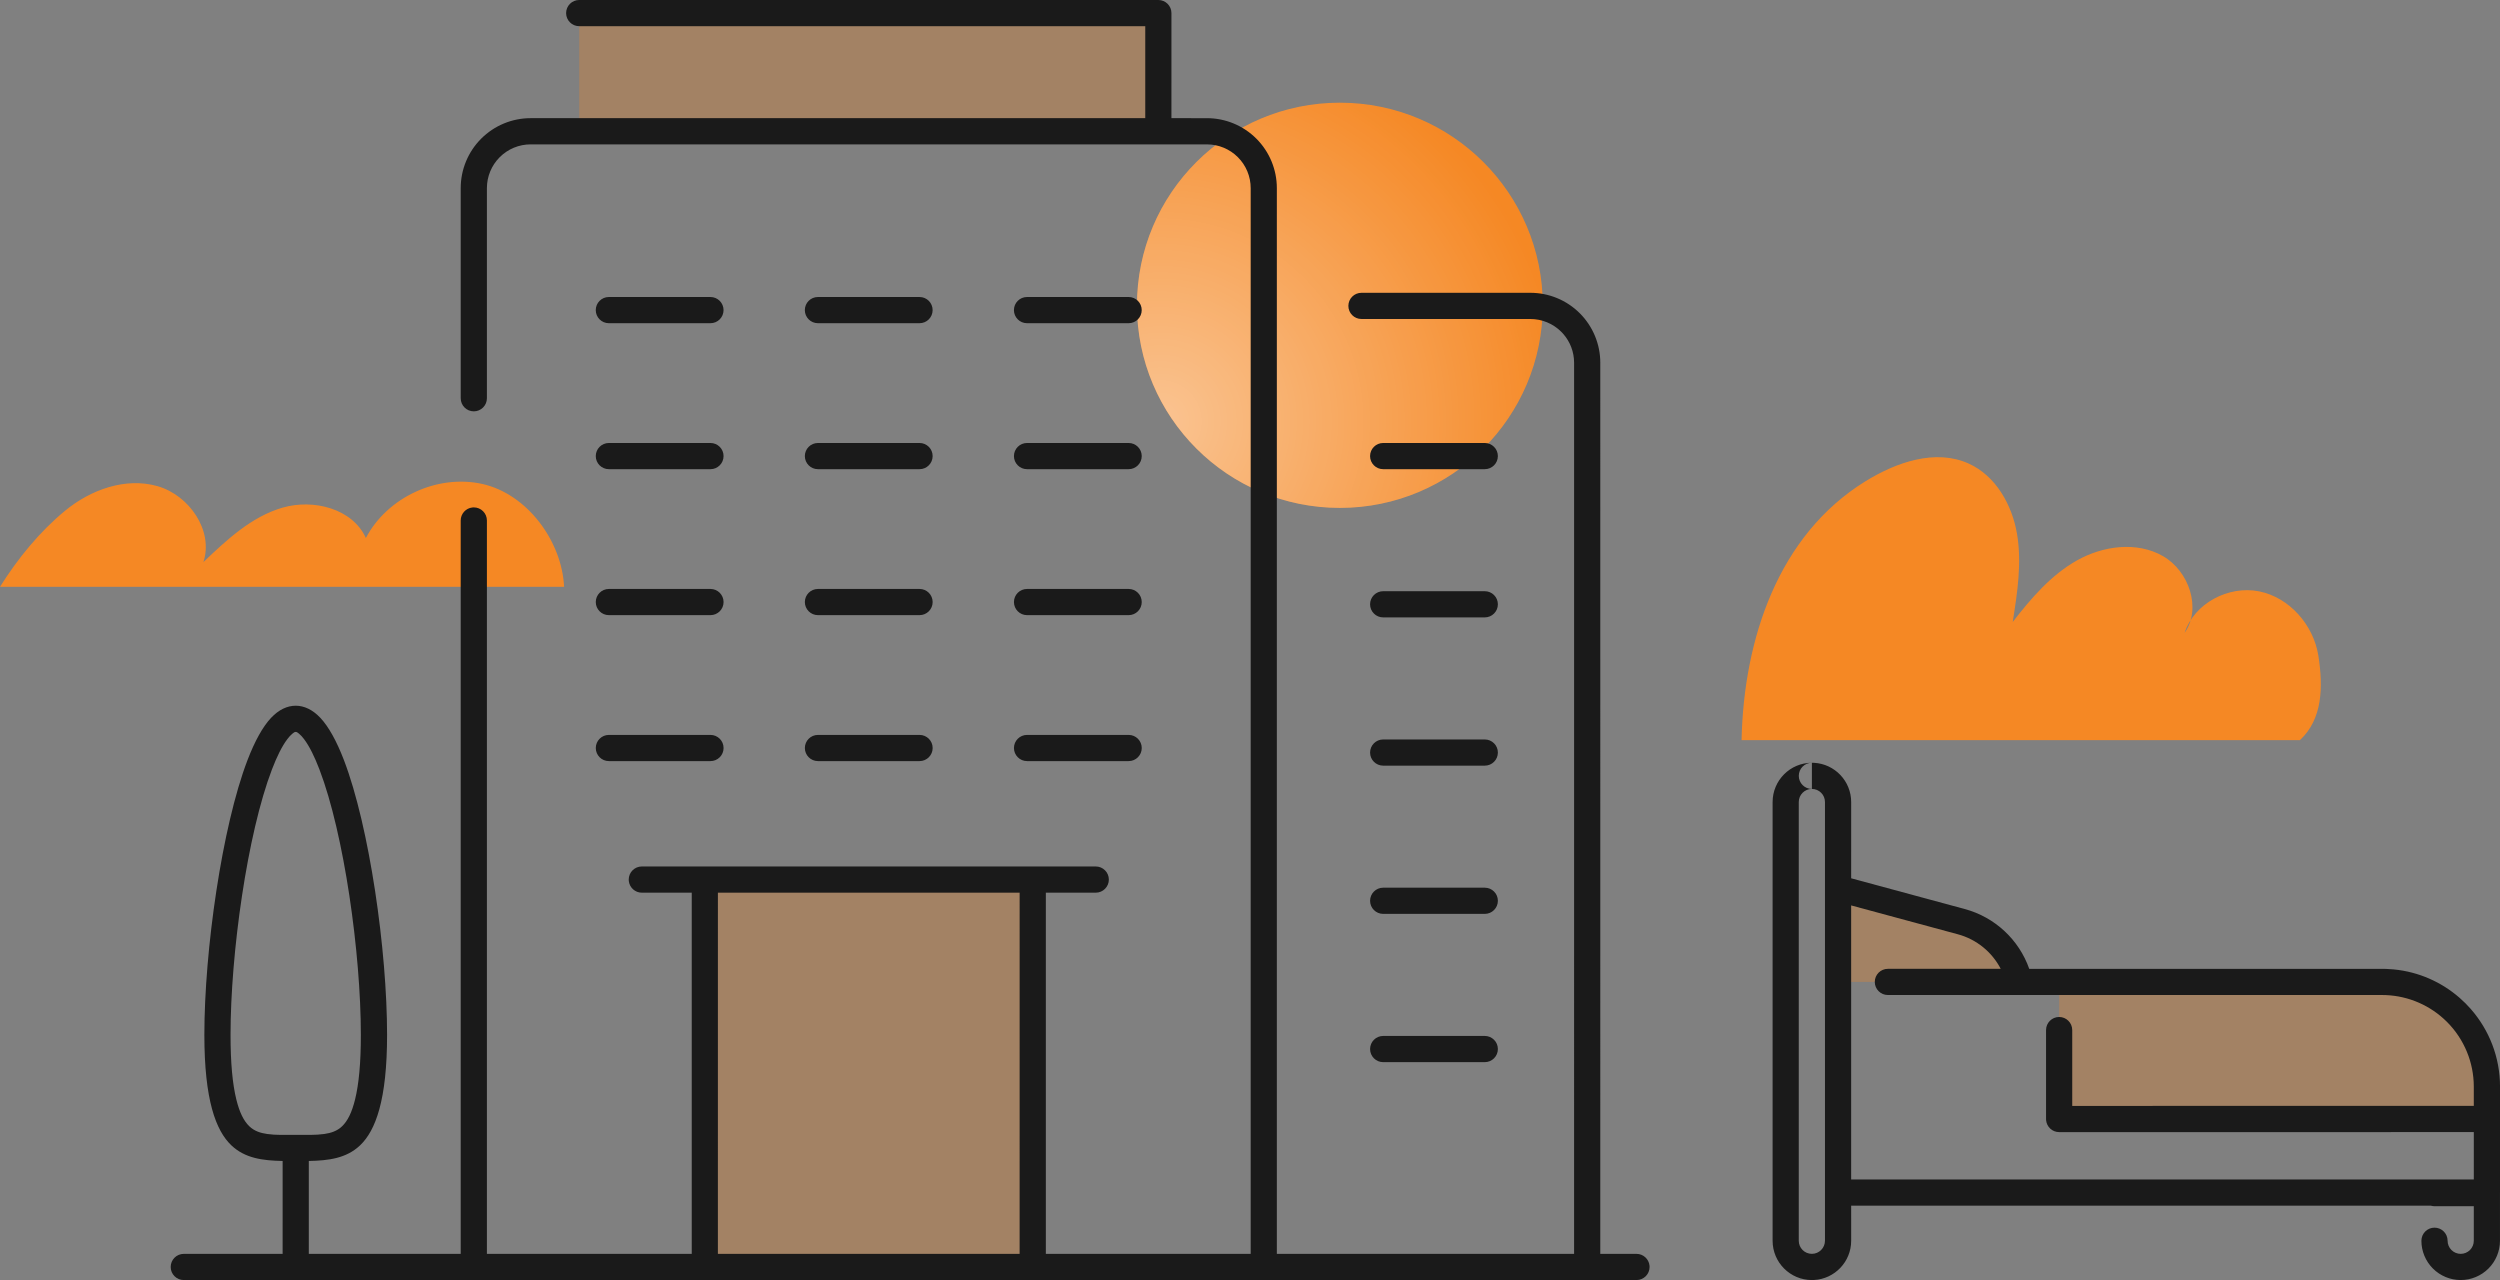 <svg height="110" viewBox="0 0 214.835 110" width="214.835" xmlns="http://www.w3.org/2000/svg" xmlns:xlink="http://www.w3.org/1999/xlink"><rect x="0" y="0" width="214.835" height="110" fill="#808080" stroke="none"/><defs><radialGradient id="a" cx="50%" cy="50%" gradientTransform="matrix(0 1 -.275 0 .637 0)" r="63.559%"><stop offset="0" stop-color="#fff"/><stop offset="1" stop-color="#fff" stop-opacity="0"/></radialGradient><path id="b" d="m197.643 63.6h-47.984c.192-8.749 3.18-17.619 10.628-22.231 2.663-1.649 6.034-2.822 8.889-1.533 2.319 1.048 3.726 3.529 4.153 6.035.427 2.505.029 5.069-.369 7.579 1.577-2.032 3.292-4.042 5.538-5.3 2.245-1.258 5.141-1.639 7.375-.361 2.234 1.278 3.338 4.493 1.858 6.597.822-2.54 3.777-4.094 6.398-3.569 2.621.525 4.686 2.899 5.098 5.536.413 2.637.379 5.433-1.583 7.246m-149.17-13.172h-48.473c1.509-2.41 3.397-4.73 5.593-6.539 2.196-1.808 5.193-2.891 7.93-2.113 2.738.778 4.845 3.83 3.955 6.529 2.008-1.916 4.124-3.897 6.789-4.676s6.033.078 7.172 2.607c1.828-3.495 6.134-5.5 9.99-4.65 3.856.849 6.858 4.903 7.044 8.842m49.229-24.191c0-9.616 7.807-17.411 17.437-17.411 9.63 0 17.437 7.795 17.437 17.411s-7.807 17.411-17.437 17.411c-9.63 0-17.437-7.795-17.437-17.411"/></defs><g fill="none" fill-rule="evenodd" transform="translate(0 0)"><path d="m49.773 11.281h49.769v-10.156h-49.769z" fill="#f58824" opacity=".3"/><use fill="#f58824" xlink:href="#b"/><use fill="url(#a)" fill-opacity=".5" xlink:href="#b"/><g transform="translate(14.667)"><path d="m45.901 108.875h28.18v-33.289h-28.18z" fill="#f58824" opacity=".3"/><path d="m84.874 0c.622 0 1.126.504 1.126 1.126l-.001 9.028 3.049.001c1.594 0 3.123.633 4.25 1.761 1.127 1.127 1.76 2.656 1.76 4.25l-0 91.583h25.543l.001-76.578c0-.92-.337-1.806-.944-2.491l-.157-.167c-.705-.705-1.661-1.101-2.658-1.101h-14.514c-.621 0-1.125-.504-1.125-1.125 0-.621.504-1.126 1.125-1.126h14.514c1.594 0 3.123.633 4.25 1.76 1.127 1.127 1.76 2.656 1.76 4.25l-.001 76.578 3.111 0c.58 0 1.058.44 1.119 1.003l.007.123c0 .621-.504 1.125-1.125 1.125l-4.201-.001-.035.002c-.012 0-.024-0-.035-.001l-27.742-.001-.017.001-67.904-0-15.265-.001-.02.002-.021-0-9.598-.001c-.621 0-1.125-.504-1.125-1.125 0-.621.504-1.126 1.125-1.126l8.494-0.0.001-7.982c-1.712-.034-3.232-.229-4.405-1.343-1.337-1.27-2.321-3.901-2.321-9.489 0-7.248 1.513-17.89 3.71-23.623.62-1.619 1.312-2.869 2.018-3.62.676-.719 1.407-1.047 2.122-1.047.715 0 1.446.328 2.122 1.047.706.751 1.398 2.001 2.019 3.62 2.197 5.734 3.71 16.375 3.71 23.623 0 5.589-.984 8.219-2.321 9.489-1.173 1.114-2.692 1.309-4.405 1.343l-0 7.982h13.053l0-63.021c0-.58.439-1.058 1.003-1.119l.123-.007c.621 0 1.126.504 1.126 1.126v63.021l17.602-0v-31.038l-4.289 0c-.58 0-1.058-.44-1.119-1.003l-.007-.123c0-.621.505-1.126 1.126-1.126h39.009c.621 0 1.125.504 1.125 1.126 0 .621-.504 1.126-1.125 1.126l-4.29-0v31.038l17.603 0v-91.583c0-.997-.396-1.953-1.101-2.658-.705-.705-1.661-1.101-2.658-1.101l-4.139-.001-.035.002c-.012 0-.024-0-.035-.001l-53.907-.001c-.997 0-1.954.396-2.659 1.101-.705.705-1.101 1.661-1.101 2.658v18.059c0 .621-.505 1.125-1.126 1.125-.621 0-1.125-.504-1.125-1.125v-18.059c0-1.594.633-3.123 1.76-4.25 1.127-1.127 2.656-1.761 4.25-1.761l52.816-.001 0-7.903h-48.643c-.621 0-1.126-.504-1.126-1.125 0-.621.504-1.126 1.126-1.126zm-11.92 76.711h-25.929l-.001 31.037h25.929zm-62.21-13.816c-.099 0-.183.071-.279.148-.15.12-.294.281-.439.472-.467.617-.903 1.512-1.321 2.601-2.121 5.537-3.561 15.818-3.561 22.818 0 2.426.172 4.22.496 5.543.274 1.114.636 1.851 1.124 2.315.431.41.953.574 1.523.656.755.109 1.585.075 2.457.075.871 0 1.701.033 2.456-.075.57-.082 1.092-.247 1.523-.656.489-.464.85-1.2 1.124-2.315.325-1.323.496-3.117.496-5.543 0-7-1.44-17.281-3.561-22.818-.418-1.09-.854-1.984-1.321-2.601-.145-.192-.289-.352-.439-.472-.096-.077-.179-.148-.279-.148zm102.182 26.128c.621 0 1.126.504 1.126 1.126 0 .621-.504 1.126-1.126 1.126h-8.731c-.621 0-1.125-.505-1.125-1.126 0-.621.504-1.126 1.125-1.126zm0-12.74c.621 0 1.126.504 1.126 1.126 0 .621-.504 1.125-1.126 1.125h-8.731c-.621 0-1.125-.504-1.125-1.125 0-.621.504-1.126 1.125-1.126zm0-12.738c.621 0 1.126.504 1.126 1.126 0 .621-.504 1.125-1.126 1.125h-8.731c-.621 0-1.125-.504-1.125-1.125 0-.621.504-1.126 1.125-1.126zm-30.603-.391c.621 0 1.125.504 1.125 1.126 0 .621-.504 1.125-1.125 1.125h-8.731c-.621 0-1.126-.504-1.126-1.125 0-.621.504-1.126 1.126-1.126zm-17.968 0c.621 0 1.125.504 1.125 1.126 0 .621-.504 1.125-1.125 1.125h-8.731c-.621 0-1.126-.504-1.126-1.125 0-.621.504-1.126 1.126-1.126zm-17.968 0c.621 0 1.126.504 1.126 1.126 0 .621-.504 1.125-1.126 1.125h-8.731c-.621 0-1.125-.504-1.125-1.125 0-.621.504-1.126 1.125-1.126zm66.538-12.349c.621 0 1.126.504 1.126 1.126 0 .621-.504 1.125-1.126 1.125h-8.731c-.621 0-1.125-.504-1.125-1.125 0-.621.504-1.126 1.125-1.126zm-30.603-.194c.621 0 1.125.504 1.125 1.126 0 .621-.504 1.125-1.125 1.125h-8.731c-.621 0-1.126-.504-1.126-1.125 0-.621.504-1.126 1.126-1.126zm-17.968 0c.621 0 1.125.504 1.125 1.126 0 .621-.504 1.125-1.125 1.125h-8.731c-.621 0-1.126-.504-1.126-1.125 0-.621.504-1.126 1.126-1.126zm-17.968 0c.621 0 1.126.504 1.126 1.126 0 .621-.504 1.125-1.126 1.125h-8.731c-.621 0-1.125-.504-1.125-1.125 0-.621.504-1.126 1.125-1.126zm66.538-12.543c.621 0 1.126.504 1.126 1.126 0 .621-.504 1.125-1.126 1.125h-8.731c-.621 0-1.125-.504-1.125-1.125 0-.621.504-1.126 1.125-1.126zm-30.603 0c.621 0 1.125.504 1.125 1.126 0 .621-.504 1.125-1.125 1.125h-8.731c-.621 0-1.126-.504-1.126-1.125 0-.621.504-1.126 1.126-1.126zm-17.968 0c.621 0 1.125.504 1.125 1.126 0 .621-.504 1.125-1.125 1.125h-8.731c-.621 0-1.126-.504-1.126-1.125 0-.621.504-1.126 1.126-1.126zm-17.968 0c.621 0 1.126.504 1.126 1.126 0 .621-.504 1.125-1.126 1.125h-8.731c-.621 0-1.125-.504-1.125-1.125 0-.621.504-1.126 1.125-1.126zm35.935-12.545c.621 0 1.125.504 1.125 1.126 0 .621-.504 1.126-1.125 1.126h-8.731c-.621 0-1.126-.505-1.126-1.126 0-.621.504-1.126 1.126-1.126zm-17.968 0c.621 0 1.125.504 1.125 1.126 0 .621-.504 1.126-1.125 1.126h-8.731c-.621 0-1.126-.505-1.126-1.126 0-.621.504-1.126 1.126-1.126zm-17.968 0c.621 0 1.126.504 1.126 1.126 0 .621-.504 1.126-1.126 1.126h-8.731c-.621 0-1.125-.505-1.125-1.126 0-.621.504-1.126 1.125-1.126z" fill="#1a1a1a"/><path d="m158.869 84.381c-.582-2.514-2.5-4.504-4.991-5.179-4.333-1.173-10.594-2.868-10.594-2.868v8.047h15.585zm40.173 9.004c0-4.972-4.031-9.003-9.003-9.003h-27.756v11.78h36.76z" fill="#f58824" opacity=".3"/><path d="m200.168 102.482-.003.031.001.015v4.095c0 .896-.356 1.754-.989 2.387-.633.633-1.492.989-2.387.989-.895 0-1.754-.356-2.387-.989-.633-.633-.989-1.492-.989-2.387 0-.621.504-1.126 1.126-1.126.621 0 1.125.504 1.125 1.126 0 .298.119.585.33.796.211.211.497.33.796.33.298 0 .585-.119.796-.329.211-.211.33-.497.33-.796v-2.97h-3.376c-.109 0-.214-.015-.313-.044l-49.817-.002.001 3.016c0 1.802-1.412 3.275-3.191 3.371l-.185.005c-1.865 0-3.376-1.512-3.376-3.376v-37.701c0-1.865 1.512-3.376 3.376-3.376-.622 0-1.126.504-1.126 1.126 0 .622.504 1.125 1.126 1.125v-2.251l.185.005c1.779.096 3.191 1.569 3.191 3.371l-.001 6.552c1.116.302 3.219.872 5.454 1.476l.55.149.828.224c1.012.274 2.015.545 2.931.793 2.597.703 4.658 2.638 5.54 5.14l2.555-0.0.018-0h27.757c.109 0 .218.002.327.005l-.328-.005c.117 0 .234.002.351.006.214.007.426.021.636.041.007.002.014.003.021.003 2.139.21 4.082 1.087 5.619 2.419.025.023.05.045.075.067.315.277.612.574.889.888.017.021.035.041.052.061 1.547 1.778 2.484 4.101 2.484 6.643zm-59.134-34.686c-.622 0-1.125.504-1.126 1.126v37.701c0.0.622.504 1.125 1.126 1.125s1.125-.504 1.126-1.125v-37.701c-0-.622-.504-1.126-1.126-1.126zm3.376 10.01v23.55l53.507.001-0-4.071-35.633.001c-.58 0-1.058-.439-1.119-1.003l-.007-.123v-7.642c0-.621.504-1.126 1.126-1.126.621 0 1.125.504 1.125 1.126v6.516l34.508-.001 0-1.65c0-2.082-.824-4.08-2.293-5.556-.013-.014-.026-.027-.039-.04l.024.025c-1.403-1.403-3.281-2.222-5.256-2.301-.105-.004-.21-.006-.315-.006h-42.472c-.621 0-1.125-.504-1.125-1.126 0-.621.504-1.125 1.125-1.125l9.697 0c-.747-1.442-2.072-2.532-3.681-2.968z" fill="#1a1a1a"/></g></g></svg>